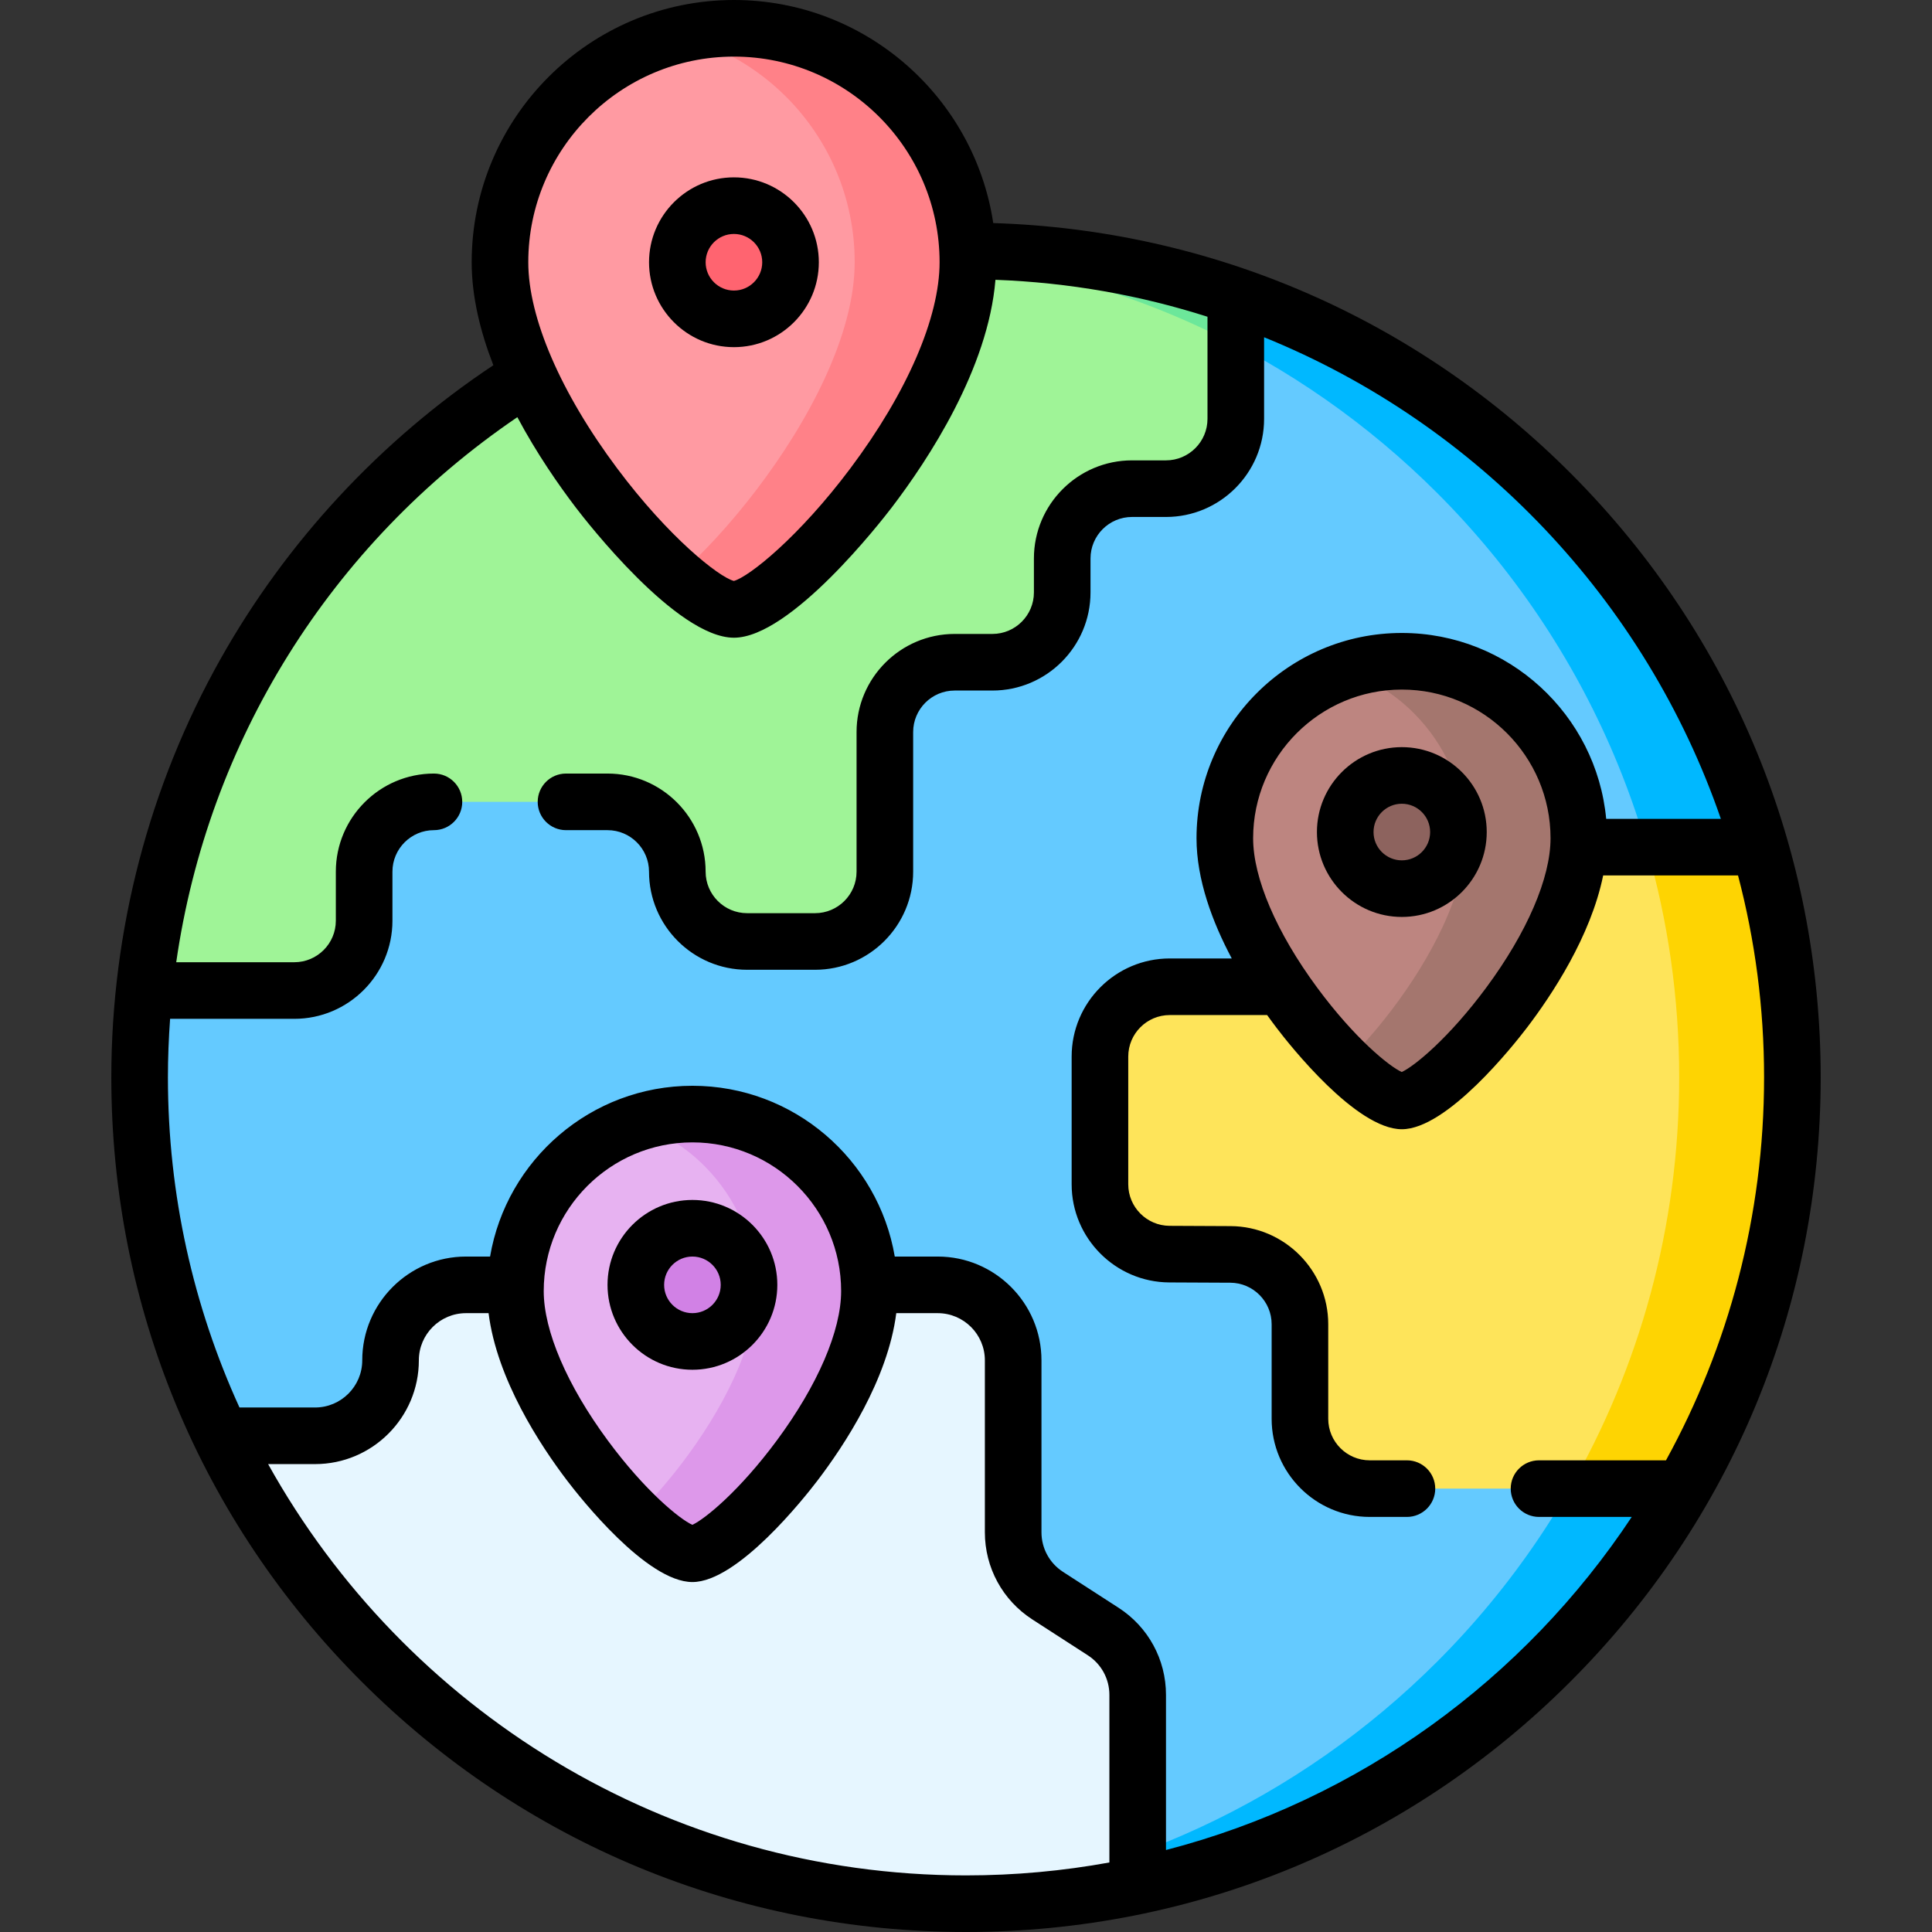 <svg id="Capa_1" enable-background="new 0 0 512 512" height="512" viewBox="0 0 512 512" width="512" xmlns="http://www.w3.org/2000/svg"><rect x="0" y="0" width="512" height="512" fill="#333333" stroke="none"/><g><g><path d="m256 504.5c-120.951 0-219-98.05-219-219 0-120.95 98.05-219 219-219 120.95 0 219 98.05 219 219 0 120.95-98.05 219-219 219z" fill="#64caff"/><path d="m475 285.5c0 60.48-24.51 115.22-64.14 154.86-39.64 39.63-94.38 64.14-154.86 64.14-5.04 0-10.04-.17-15-.51 54.5-3.68 103.52-27.3 139.86-63.63 39.63-39.64 64.14-94.38 64.14-154.86s-24.51-115.22-64.14-154.86c-36.34-36.33-85.36-59.95-139.86-63.63 4.96-.34 9.96-.51 15-.51 60.48 0 115.22 24.51 154.86 64.14 39.63 39.64 64.14 94.38 64.14 154.86z" fill="#00b8ff"/><path d="m327.5 78.44v32.56c0 10.22-8.28 18.5-18.5 18.5h-9c-10.22 0-18.5 8.28-18.5 18.5v9c0 10.22-8.28 18.5-18.5 18.5h-10c-10.22 0-18.5 8.28-18.5 18.5v37c0 10.22-8.28 18.5-18.5 18.5h-18c-5.11 0-9.74-2.07-13.08-5.42-3.35-3.34-5.42-7.97-5.42-13.08 0-10.22-8.28-18.5-18.5-18.5h-46c-10.22 0-18.5 8.28-18.5 18.5v13c0 10.22-8.28 18.5-18.5 18.5h-39.8c5.35-51.29 28.4-97.31 62.94-131.86 39.64-39.63 94.38-64.14 154.86-64.14 25.04 0 49.09 4.2 71.5 11.94z" fill="#9ff497"/><path d="m327.5 78.44v12.95c-26.16-13.71-55.44-22.28-86.5-24.38 4.96-.34 9.96-.51 15-.51 25.04 0 49.09 4.2 71.5 11.94z" fill="#6ce79a"/><path d="m301.5 449.17v50.59c-14.68 3.11-29.9 4.74-45.5 4.74-86.91 0-162-50.63-197.39-124h24.89c11.05 0 20-8.95 20-20 0-5.52 2.24-10.52 5.86-14.14s8.62-5.86 14.14-5.86h125c11.05 0 20 8.95 20 20v45.57c0 6.79 3.44 13.11 9.15 16.8l14.7 9.5c5.71 3.69 9.15 10.01 9.15 16.8z" fill="#e6f6ff"/><path d="m301.5 491.14v8.62c-14.68 3.11-29.9 4.74-45.5 4.74-5.02 0-9.99-.17-14.92-.51 21.11-1.43 41.37-5.86 60.42-12.85z" fill="#d1edff"/><path d="m475 285.5c0 39.69-10.56 76.91-29.01 109h-82.99c-10.22 0-18.5-8.28-18.5-18.5v-25.07c0-10.18-8.23-18.45-18.41-18.5l-16.18-.07c-10.18-.05-18.41-8.32-18.41-18.5v-33.86c0-10.22 8.28-18.5 18.5-18.5h26c10.22 0 18.5-8.28 18.5-18.5 0-5.11 2.07-9.74 5.42-13.08 3.34-3.35 7.97-5.42 13.08-5.42h93.39c5.61 19.36 8.61 39.83 8.61 61z" fill="#fee45a"/><path d="m475 285.5c0 39.69-10.56 76.91-29.01 109h-29.99c18.45-32.1 29-69.31 29-109 0-21.17-3-41.64-8.61-61h30c5.61 19.36 8.61 39.83 8.61 61z" fill="#fed402"/><path d="m371.5 291.758c-9.983 0-46.909-40.463-46.909-69.607 0-25.907 21.002-46.909 46.909-46.909 25.907 0 46.909 21.002 46.909 46.909 0 29.143-37.114 69.607-46.909 69.607z" fill="#bd8580"/><path d="m418.41 222.15c0 14.57-9.28 31.97-19.78 45.73-10.51 13.76-22.23 23.88-27.13 23.88-3.08 0-8.72-3.85-15.04-10.03 3.93-3.83 8.14-8.57 12.17-13.85 10.5-13.76 19.78-31.16 19.78-45.73 0-12.95-5.25-24.68-13.74-33.17-5.05-5.05-11.25-8.96-18.17-11.3 4.71-1.58 9.75-2.44 15-2.44 12.96 0 24.68 5.25 33.17 13.74s13.74 20.22 13.74 33.17z" fill="#a4766e"/><path d="m371.5 235.5c-8.284 0-15-6.716-15-15 0-8.284 6.716-15 15-15 8.284 0 15 6.716 15 15 0 8.284-6.716 15-15 15z" fill="#8d635e"/><path d="m183.5 411.758c-9.983 0-46.909-40.463-46.909-69.607 0-25.907 21.002-46.909 46.909-46.909 25.907 0 46.909 21.002 46.909 46.909 0 29.143-37.114 69.607-46.909 69.607z" fill="#e7b2f1"/><path d="m183.5 355.5c-8.284 0-15-6.716-15-15 0-8.284 6.716-15 15-15 8.284 0 15 6.716 15 15 0 8.284-6.716 15-15 15z" fill="#d181e5"/><path d="m194.5 161.5c-13.194 0-62-53.481-62-92 0-34.242 27.758-62 62-62 34.242 0 62 27.758 62 62 0 38.519-49.054 92-62 92z" fill="#ff9aa2"/><path d="m256.5 69.5c0 19.26-12.26 42.26-26.14 60.44-13.88 18.19-29.38 31.56-35.86 31.56-3.26 0-8.7-3.27-15.05-8.78 6.47-5.63 13.9-13.59 20.91-22.78 13.88-18.18 26.14-41.18 26.14-60.44 0-17.12-6.94-32.62-18.16-43.84-7.83-7.83-17.74-13.57-28.84-16.33 4.8-1.2 9.83-1.83 15-1.83 17.12 0 32.62 6.94 43.84 18.16s18.16 26.72 18.16 43.84z" fill="#ff8188"/><path d="m194.5 84.5c-8.284 0-15-6.716-15-15 0-8.284 6.716-15 15-15 8.284 0 15 6.716 15 15 0 8.284-6.716 15-15 15z" fill="#ff6470"/><path d="m230.41 342.15c0 14.57-9.28 31.97-19.78 45.73-10.51 13.76-22.23 23.88-27.13 23.88-3.08 0-8.72-3.85-15.04-10.03 3.93-3.83 8.14-8.57 12.17-13.85 10.5-13.76 19.78-31.16 19.78-45.73 0-12.95-5.25-24.68-13.74-33.17-5.05-5.05-11.25-8.96-18.17-11.3 4.71-1.58 9.75-2.44 15-2.44 12.96 0 24.68 5.25 33.17 13.74s13.74 20.22 13.74 33.17z" fill="#dd98ea"/></g><g><path d="m416.723 125.905c-41.1-41.388-95.426-64.98-153.502-66.791-5.029-33.413-33.928-59.114-68.721-59.114-38.322 0-69.5 31.178-69.5 69.5 0 9.143 2.311 18.47 5.74 27.288-29.823 19.841-54.771 46.668-72.317 77.882-18.922 33.662-28.923 71.986-28.923 110.83 0 60.5 23.56 117.38 66.34 160.16s99.66 66.34 160.16 66.34 117.38-23.56 160.16-66.34 66.34-99.66 66.34-160.16c0-60.201-23.36-116.879-65.777-159.595zm-222.223-110.905c30.051 0 54.5 24.449 54.5 54.5 0 14.64-8.599 34.523-23.592 54.552-13.694 18.293-26.929 28.813-30.925 29.905-3.993-1.048-17.227-11.508-30.92-29.824-14.975-20.029-23.563-39.942-23.563-54.633 0-30.051 24.449-54.5 54.5-54.5zm-123.445 373h12.445c15.164 0 27.5-12.336 27.5-27.5 0-6.893 5.607-12.5 12.5-12.5h5.975c2.225 17.597 13.718 35.051 20.86 44.428 3.413 4.48 21.049 26.83 33.165 26.83 12.005 0 29.67-22.345 33.089-26.824 7.167-9.388 18.699-26.855 20.933-44.434h10.978c6.893 0 12.5 5.607 12.5 12.5v45.567c0 9.375 4.701 18.009 12.575 23.098l14.709 9.505c3.579 2.312 5.716 6.237 5.716 10.499v44.405c-12.331 2.246-25.03 3.426-38 3.426-79.455 0-148.804-44.048-184.945-109zm112.424 16.093c-3.317-1.476-12.511-8.948-22.394-22.332-10.8-14.626-16.994-29.063-16.994-39.61 0-21.73 17.679-39.409 39.409-39.409s39.409 17.679 39.409 39.409c0 10.512-6.206 24.932-17.025 39.561-9.888 13.369-19.084 20.877-22.405 22.381zm258.026-17.093h-33.651c-4.142 0-7.5 3.358-7.5 7.5s3.358 7.5 7.5 7.5h24.576c-28.476 42.981-72.212 75.01-123.43 88.274v-41.106c0-9.375-4.701-18.009-12.575-23.097l-14.709-9.505c-3.579-2.312-5.716-6.238-5.716-10.499v-45.567c0-15.164-12.336-27.5-27.5-27.5h-11.376c-4.366-25.657-26.742-45.258-53.624-45.258s-49.259 19.601-53.624 45.258h-6.376c-15.164 0-27.5 12.336-27.5 27.5 0 6.893-5.607 12.5-12.5 12.5h-20.035c-12.173-26.68-18.965-56.311-18.965-87.5 0-5.202.209-10.368.58-15.5h32.92c14.336 0 26-11.664 26-26v-13c0-6.065 4.935-11 11-11 4.142 0 7.5-3.358 7.5-7.5s-3.358-7.5-7.5-7.5c-14.336 0-26 11.664-26 26v13c0 6.065-4.935 11-11 11h-31.298c8.41-58.46 40.779-110.706 90.402-144.445 5.144 9.647 10.979 18.023 15.482 23.934 2.69 3.532 26.724 34.511 41.914 34.511 15.042 0 39.12-30.973 41.816-34.504 9.699-12.707 25.564-36.776 27.489-60.344 19.508.714 38.359 4.09 56.194 9.788v27.06c0 6.065-4.935 11-11 11h-9c-14.336 0-26 11.664-26 26v9c0 6.065-4.935 11-11 11h-10c-14.336 0-26 11.664-26 26v37c0 6.065-4.935 11-11 11h-18c-6.065 0-11-4.935-11-11 0-14.336-11.664-26-26-26h-11c-4.142 0-7.5 3.358-7.5 7.5s3.358 7.5 7.5 7.5h11c6.065 0 11 4.935 11 11 0 14.336 11.664 26 26 26h18c14.336 0 26-11.664 26-26v-37c0-6.065 4.935-11 11-11h10c14.336 0 26-11.664 26-26v-9c0-6.065 4.935-11 11-11h9c14.336 0 26-11.664 26-26v-21.626c56.55 22.936 101.076 69.693 121.047 127.626h-30.387c-2.604-27.593-25.895-49.258-54.159-49.258-30.001 0-54.409 24.408-54.409 54.409 0 10.977 4.229 22.242 9.34 31.849h-16.431c-14.336 0-26 11.664-26 26v33.857c0 14.269 11.608 25.932 25.877 26l16.175.076c6.037.028 10.948 4.963 10.948 11v25.067c0 14.336 11.664 26 26 26h9.854c4.142 0 7.5-3.358 7.5-7.5s-3.358-7.5-7.5-7.5h-9.854c-6.065 0-11-4.935-11-11v-25.067c0-14.269-11.608-25.932-25.877-26l-16.174-.076c-6.037-.029-10.948-4.963-10.948-11v-33.857c0-6.065 4.935-11 11-11h25.804c.885 1.234 1.736 2.383 2.532 3.428 3.413 4.48 21.049 26.83 33.165 26.83 12.005 0 29.67-22.345 33.089-26.824 6.622-8.675 16.969-24.248 20.267-40.434h35.741c4.497 17.105 6.903 35.035 6.903 53.5-.002 36.758-9.435 71.352-25.997 101.5zm-70.026-102.907c-3.317-1.476-12.511-8.948-22.394-22.332-10.8-14.626-16.994-29.063-16.994-39.61 0-21.73 17.679-39.409 39.409-39.409s39.409 17.679 39.409 39.409c0 10.512-6.206 24.932-17.025 39.561-9.888 13.369-19.084 20.877-22.405 22.381z"/><path d="m394 220.5c0-12.407-10.093-22.5-22.5-22.5s-22.5 10.093-22.5 22.5 10.093 22.5 22.5 22.5 22.5-10.093 22.5-22.5zm-22.5 7.5c-4.136 0-7.5-3.364-7.5-7.5s3.364-7.5 7.5-7.5 7.5 3.364 7.5 7.5-3.364 7.5-7.5 7.5z"/><path d="m206 340.5c0-12.407-10.093-22.5-22.5-22.5s-22.5 10.093-22.5 22.5 10.093 22.5 22.5 22.5 22.5-10.093 22.5-22.5zm-22.5 7.5c-4.136 0-7.5-3.364-7.5-7.5s3.364-7.5 7.5-7.5 7.5 3.364 7.5 7.5-3.364 7.5-7.5 7.5z"/><path d="m194.5 92c12.407 0 22.5-10.093 22.5-22.5s-10.093-22.5-22.5-22.5-22.5 10.093-22.5 22.5 10.093 22.5 22.5 22.5zm0-30c4.136 0 7.5 3.364 7.5 7.5s-3.364 7.5-7.5 7.5-7.5-3.364-7.5-7.5 3.364-7.5 7.5-7.5z"/></g></g></svg>